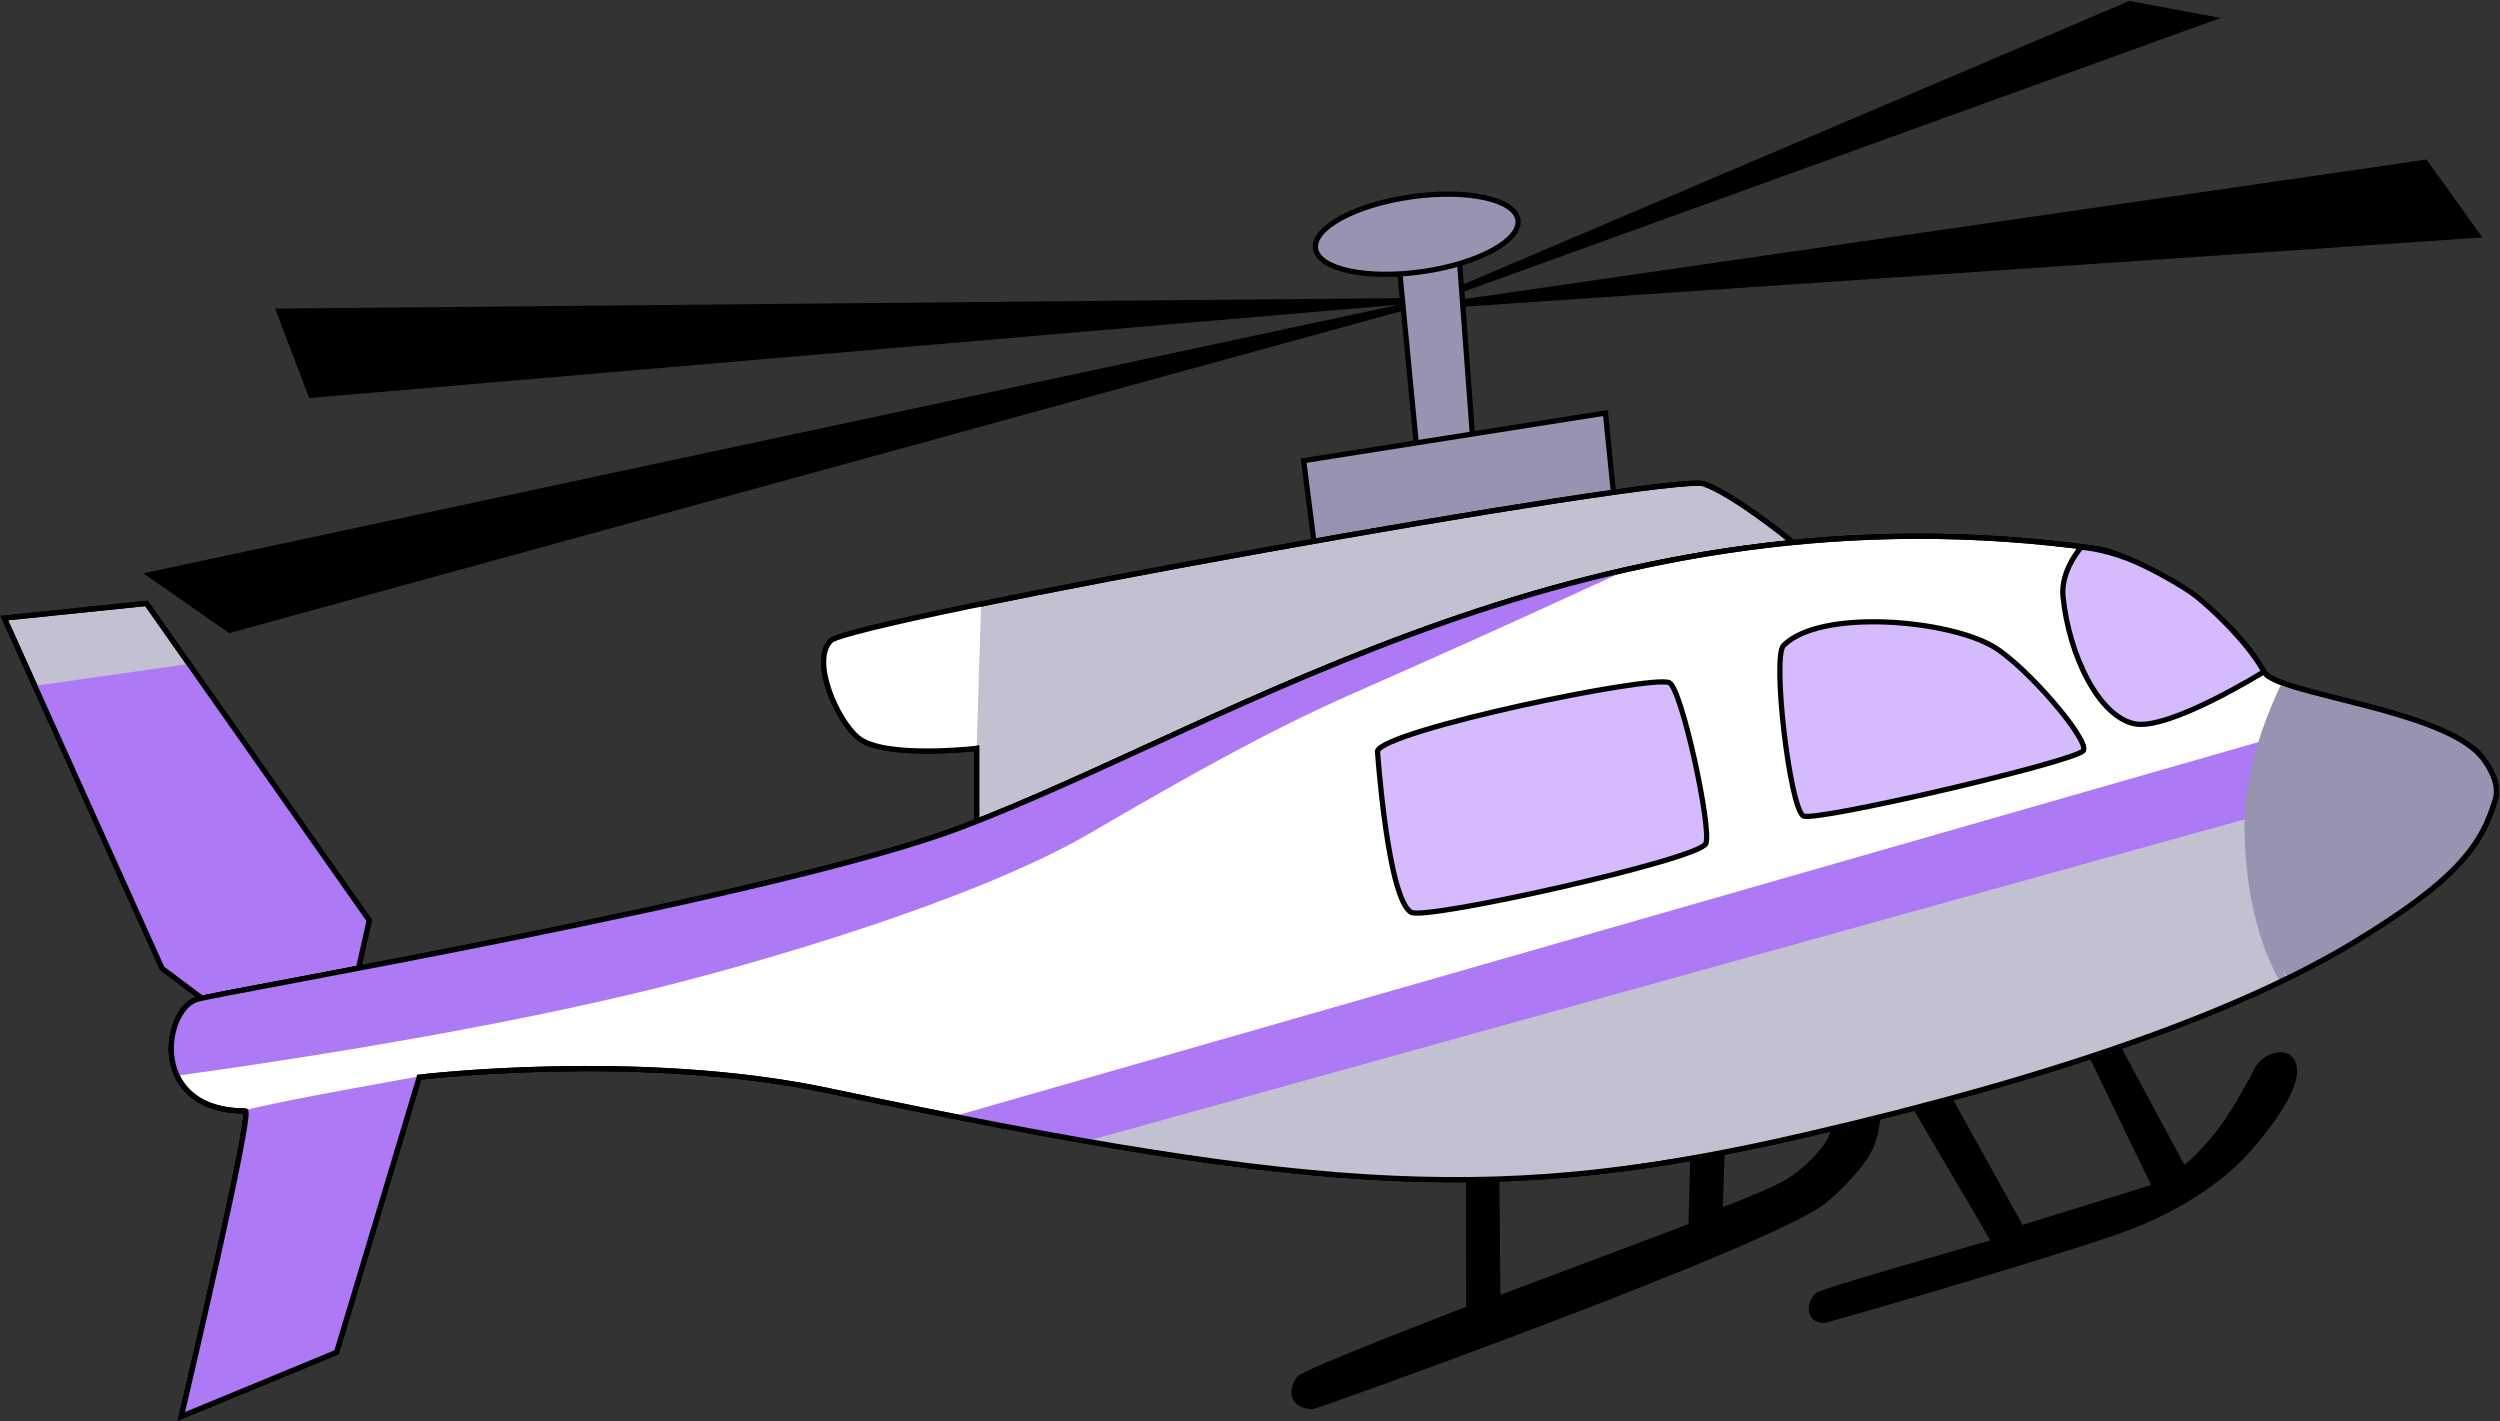<svg width="2392" height="1360" viewBox="0 0 2392 1360" fill="none" xmlns="http://www.w3.org/2000/svg">
<rect x="0" y="0" width="2392" height="1360" fill="#333333" stroke="none"/>
<path d="M1796.32 1056.74C1796.32 1056.74 1799.19 1079.2 1788.44 1100.48C1780.8 1115.61 1758.55 1138.67 1745.06 1149.32C1692.69 1190.67 1259.26 1345.72 1255.99 1345.72C1238.2 1345.72 1233.29 1332.41 1243.08 1318.83C1247.65 1312.49 1405.29 1252.06 1405.29 1252.06L1405.06 1095.93L1431.79 1093.55L1433.18 1242.46L1617.98 1172.99L1620.66 1071.42L1649.01 1065.66L1645.71 1158.55C1645.71 1158.55 1696.93 1139.82 1713.78 1128.58C1724.51 1121.42 1745.14 1103.53 1751.51 1089.06C1759.01 1072.03 1758.67 1056.05 1758.67 1056.05L1796.32 1056.74Z" fill="black" stroke="black" stroke-width="5" stroke-miterlimit="10"/>
<path d="M1738.78 1239.39C1743.16 1235.01 1908.2 1188.36 1908.2 1188.36L1826.53 1049.28L1856.93 1036.09L1933.98 1174.91L2061.73 1135.38L1995.84 999.15L2019.88 989.36L2089.33 1118.47C2089.33 1118.47 2108.64 1103.29 2126.57 1078.8C2136.4 1065.38 2154.83 1033.57 2158.64 1024.87C2165.72 1008.71 2192.91 1000.78 2195.27 1022.4C2197.69 1044.62 2164.85 1085.24 2147.09 1104.45C2133.1 1119.59 2094.97 1153.87 2027.32 1177.81C1959.19 1201.91 1748.07 1263.38 1745.04 1263.38C1730.94 1263.38 1729.89 1248.29 1738.78 1239.39Z" fill="black" stroke="black" stroke-width="5" stroke-miterlimit="10"/>
<path d="M2370.53 225L1372.01 292.88L2320.51 155.34L2370.53 225Z" fill="black" stroke="black" stroke-width="5" stroke-miterlimit="10"/>
<path d="M266.89 297.75L297.55 378.24L1355.45 287.53L266.89 297.75Z" fill="black" stroke="black" stroke-width="5" stroke-miterlimit="10"/>
<path d="M219.8 603.04L1364.99 288.45L143.23 549.78L219.8 603.04Z" fill="black" stroke="black" stroke-width="5" stroke-miterlimit="10"/>
<path d="M2115.26 17.93L2037.68 3.49L1371.93 286.75L2115.26 17.93Z" fill="black" stroke="black" stroke-width="5" stroke-miterlimit="10"/>
<path d="M1357.94 454.08L1343.16 300.54L1339 257.29L1396.67 252.64L1411.02 446.22L1357.94 454.08Z" fill="#9694B1" stroke="black" stroke-width="5" stroke-miterlimit="10"/>
<path d="M1261.37 551.64L1247.32 440.75L1536.09 395.17L1546.01 493.98L1261.37 551.64Z" fill="#9694B1" stroke="black" stroke-width="5" stroke-miterlimit="10"/>
<path d="M1360.61 259.954C1414.09 252.393 1455.17 230.22 1452.37 210.428C1449.58 190.637 1403.95 180.722 1350.48 188.284C1297 195.845 1255.91 218.018 1258.71 237.809C1261.51 257.601 1307.13 267.515 1360.61 259.954Z" fill="#9694B1" stroke="black" stroke-width="5" stroke-miterlimit="10"/>
<path d="M339.26 943.09L353.28 880.65L140.16 577.32L4.08 591.35L155.1 926.53L208.63 966.67L339.26 943.09Z" fill="#C2C0D1" stroke="black" stroke-width="5" stroke-miterlimit="10"/>
<path d="M934.44 813.72V716.03C934.44 716.03 846.06 726.24 821.22 705.94C800.53 689.04 775.91 632.01 794.78 613.14C814.6 593.32 1599.37 452.16 1630.23 462.92C1667.29 475.85 1745.06 543.18 1745.06 543.18L934.44 813.72Z" fill="#C2C0D1" stroke="black" stroke-width="5" stroke-miterlimit="10"/>
<path d="M934.44 716.02L938.71 577.86C938.71 577.86 801.89 604.55 794.78 613.13C787.35 622.09 787.75 642.68 793.2 660.38C798.65 678.08 808.91 692.63 817.17 702.16C819.62 704.99 823.6 708.24 829.3 710.66C835.71 713.38 844.15 715.16 852.62 716.54C863.12 718.25 879.51 718.28 885.4 718.57L916.68 717.53L934.44 716.02Z" fill="white"/>
<path d="M33.31 656.21L182.04 635.11L353.5 880.25L342.02 930.82L191.12 955.75L154.02 926.46L33.31 656.21Z" fill="#AD79F4"/>
<path d="M339.26 943.09L353.28 880.65L140.16 577.32L4.08 591.35L155.1 926.53L208.63 966.67L339.26 943.09Z" stroke="black" stroke-width="5" stroke-miterlimit="10"/>
<path d="M934.44 813.72V716.03C934.44 716.03 846.06 726.24 821.22 705.94C800.53 689.04 775.91 632.01 794.78 613.14C814.6 593.32 1599.37 452.16 1630.23 462.92C1667.29 475.85 1745.06 543.18 1745.06 543.18L934.44 813.72Z" stroke="black" stroke-width="5" stroke-miterlimit="10"/>
<path d="M187.99 956.33C206.6 950.17 743.54 858.25 918.67 792.03C1180.75 692.93 1524.88 457.33 2007.18 525.16C2032.39 528.71 2124.28 570.09 2166.05 642.75C2178.76 664.86 2339.64 678.47 2375.62 725.56C2382.13 734.08 2391.72 750.26 2387.62 764.38C2374.78 808.67 2350.4 842.32 2251.15 902.24C2145.9 965.78 1973.64 1029.02 1727.1 1085.86C1440.97 1151.82 1272.42 1144.68 792.51 1043.52C611.13 1005.28 401.13 1030.68 401.13 1030.68L322.02 1293.84L173.49 1355.19C173.49 1355.19 242.48 1062.97 234.84 1062.97C141.75 1062.96 156.42 966.78 187.99 956.33Z" fill="white" stroke="black" stroke-width="5" stroke-miterlimit="10"/>
<path d="M187.99 956.33C206.6 950.17 743.54 858.25 918.67 792.03C1180.75 692.93 1524.88 457.33 2007.18 525.16C2032.39 528.71 2124.28 570.09 2166.05 642.75C2178.76 664.86 2339.64 678.47 2375.62 725.56C2382.13 734.08 2391.72 750.26 2387.62 764.38C2374.78 808.67 2350.4 842.32 2251.15 902.24C2145.9 965.78 1973.64 1029.02 1727.1 1085.86C1440.97 1151.82 1272.42 1144.68 792.51 1043.52C611.13 1005.28 401.13 1030.68 401.13 1030.68L322.02 1293.84L173.49 1355.19C173.49 1355.19 242.48 1062.97 234.84 1062.97C141.75 1062.96 156.42 966.78 187.99 956.33Z" fill="white" stroke="black" stroke-width="5" stroke-miterlimit="10"/>
<path d="M992.32 1083.39L2201.18 738.94L2222.22 918.76C2222.22 918.76 2130.26 971.56 1993.48 1013.1C1912.08 1037.82 1815.65 1066.88 1727.1 1085.85C1633.01 1106.01 1547.67 1115.58 1493.65 1124.59C1413.4 1137.98 1226.84 1119.09 1226.84 1119.09L992.32 1083.39Z" fill="#C2C0D1"/>
<path d="M912.58 1068.11L2186.56 702.66L2183.32 774.02L1042.51 1091.03L912.58 1068.11Z" fill="#AD79F4"/>
<path d="M2183.26 653.19C2166.88 687.64 2147.53 738.66 2147.53 787.4C2147.53 865.37 2167.41 914.43 2181.55 939.48C2183.47 938.56 2185.37 937.64 2187.26 936.72C2185.67 932.21 2184.49 928.85 2184.49 928.85L2189.25 935.75C2211.99 924.61 2232.62 913.43 2251.16 902.23C2350.41 842.31 2374.79 808.66 2387.63 764.37C2391.73 750.25 2382.14 734.06 2375.63 725.55C2345.58 686.24 2228.51 670.26 2183.26 653.19Z" fill="#9694B1"/>
<path d="M234.83 1062.96C242.47 1062.96 173.48 1355.18 173.48 1355.18L322.01 1293.83L401.12 1030.67C401.12 1030.67 402.52 1030.5 405.17 1030.21C405.29 1029.55 405.35 1029.19 405.35 1029.19C405.35 1029.19 268.33 1053 231.7 1062.91C232.74 1062.93 233.77 1062.96 234.83 1062.96Z" fill="#AD79F4"/>
<path d="M1557.61 544.66L1412.54 585.04C1219.34 648.75 1057.49 739.54 918.68 792.03C743.55 858.25 206.6 950.17 188 956.33C168.89 962.66 155.98 1000.39 169.41 1029.2C239.15 1019.69 435.74 991.22 605.22 950.97C731.58 920.97 935.71 859.67 1042.22 797.58C1137.04 742.3 1213.79 699.04 1294.75 663.43C1450.84 594.76 1557.31 544.82 1557.65 544.66C1557.63 544.65 1557.62 544.66 1557.61 544.66Z" fill="#AD79F4"/>
<path d="M187.99 956.33C206.6 950.17 743.54 858.25 918.67 792.03C1180.75 692.93 1524.88 457.33 2007.18 525.16C2032.39 528.71 2124.28 570.09 2166.05 642.75C2178.76 664.86 2339.64 678.47 2375.62 725.56C2382.13 734.08 2391.72 750.26 2387.62 764.38C2374.78 808.67 2350.4 842.32 2251.15 902.24C2145.9 965.78 1973.64 1029.02 1727.1 1085.86C1440.97 1151.82 1272.42 1144.68 792.51 1043.52C611.13 1005.28 401.13 1030.68 401.13 1030.68L322.02 1293.84L173.49 1355.19C173.49 1355.19 242.48 1062.97 234.84 1062.97C141.75 1062.96 156.42 966.78 187.99 956.33Z" stroke="black" stroke-width="5" stroke-miterlimit="10"/>
<path d="M1350.23 872.92C1364.12 880.79 1625.45 822.41 1632.13 807.21C1638.08 793.68 1609.16 658.68 1597.16 653.19C1580.32 645.49 1325.66 698.27 1317.96 718.58C1317.96 718.59 1327.71 860.16 1350.23 872.92Z" fill="#D5BBFD" stroke="black" stroke-width="5" stroke-miterlimit="10"/>
<path d="M1725.27 780.62C1734.52 787.22 1988.31 728.16 1993.48 718.04C1998.86 707.49 1938.67 637.17 1907.08 618.56C1863.7 593.01 1742.09 581.99 1706.49 617.59C1695.56 628.51 1712.26 771.34 1725.27 780.62Z" fill="#D5BBFD" stroke="black" stroke-width="5" stroke-miterlimit="10"/>
<path d="M2166.05 642.75C2166.05 642.75 2074.71 699.53 2042.06 692.48C2008.02 685.13 1979.8 627.51 1973.91 571C1971.3 545.92 1991.23 523.68 1991.23 523.68C1991.23 523.68 2009.28 524.26 2036.1 534.52C2056.83 542.46 2086.46 559.83 2096.7 567C2108.52 575.28 2131.55 596.74 2148.22 616.92C2161.2 632.63 2166.05 642.75 2166.05 642.75Z" fill="#D5BBFD" stroke="black" stroke-width="5" stroke-miterlimit="10"/>
</svg>

